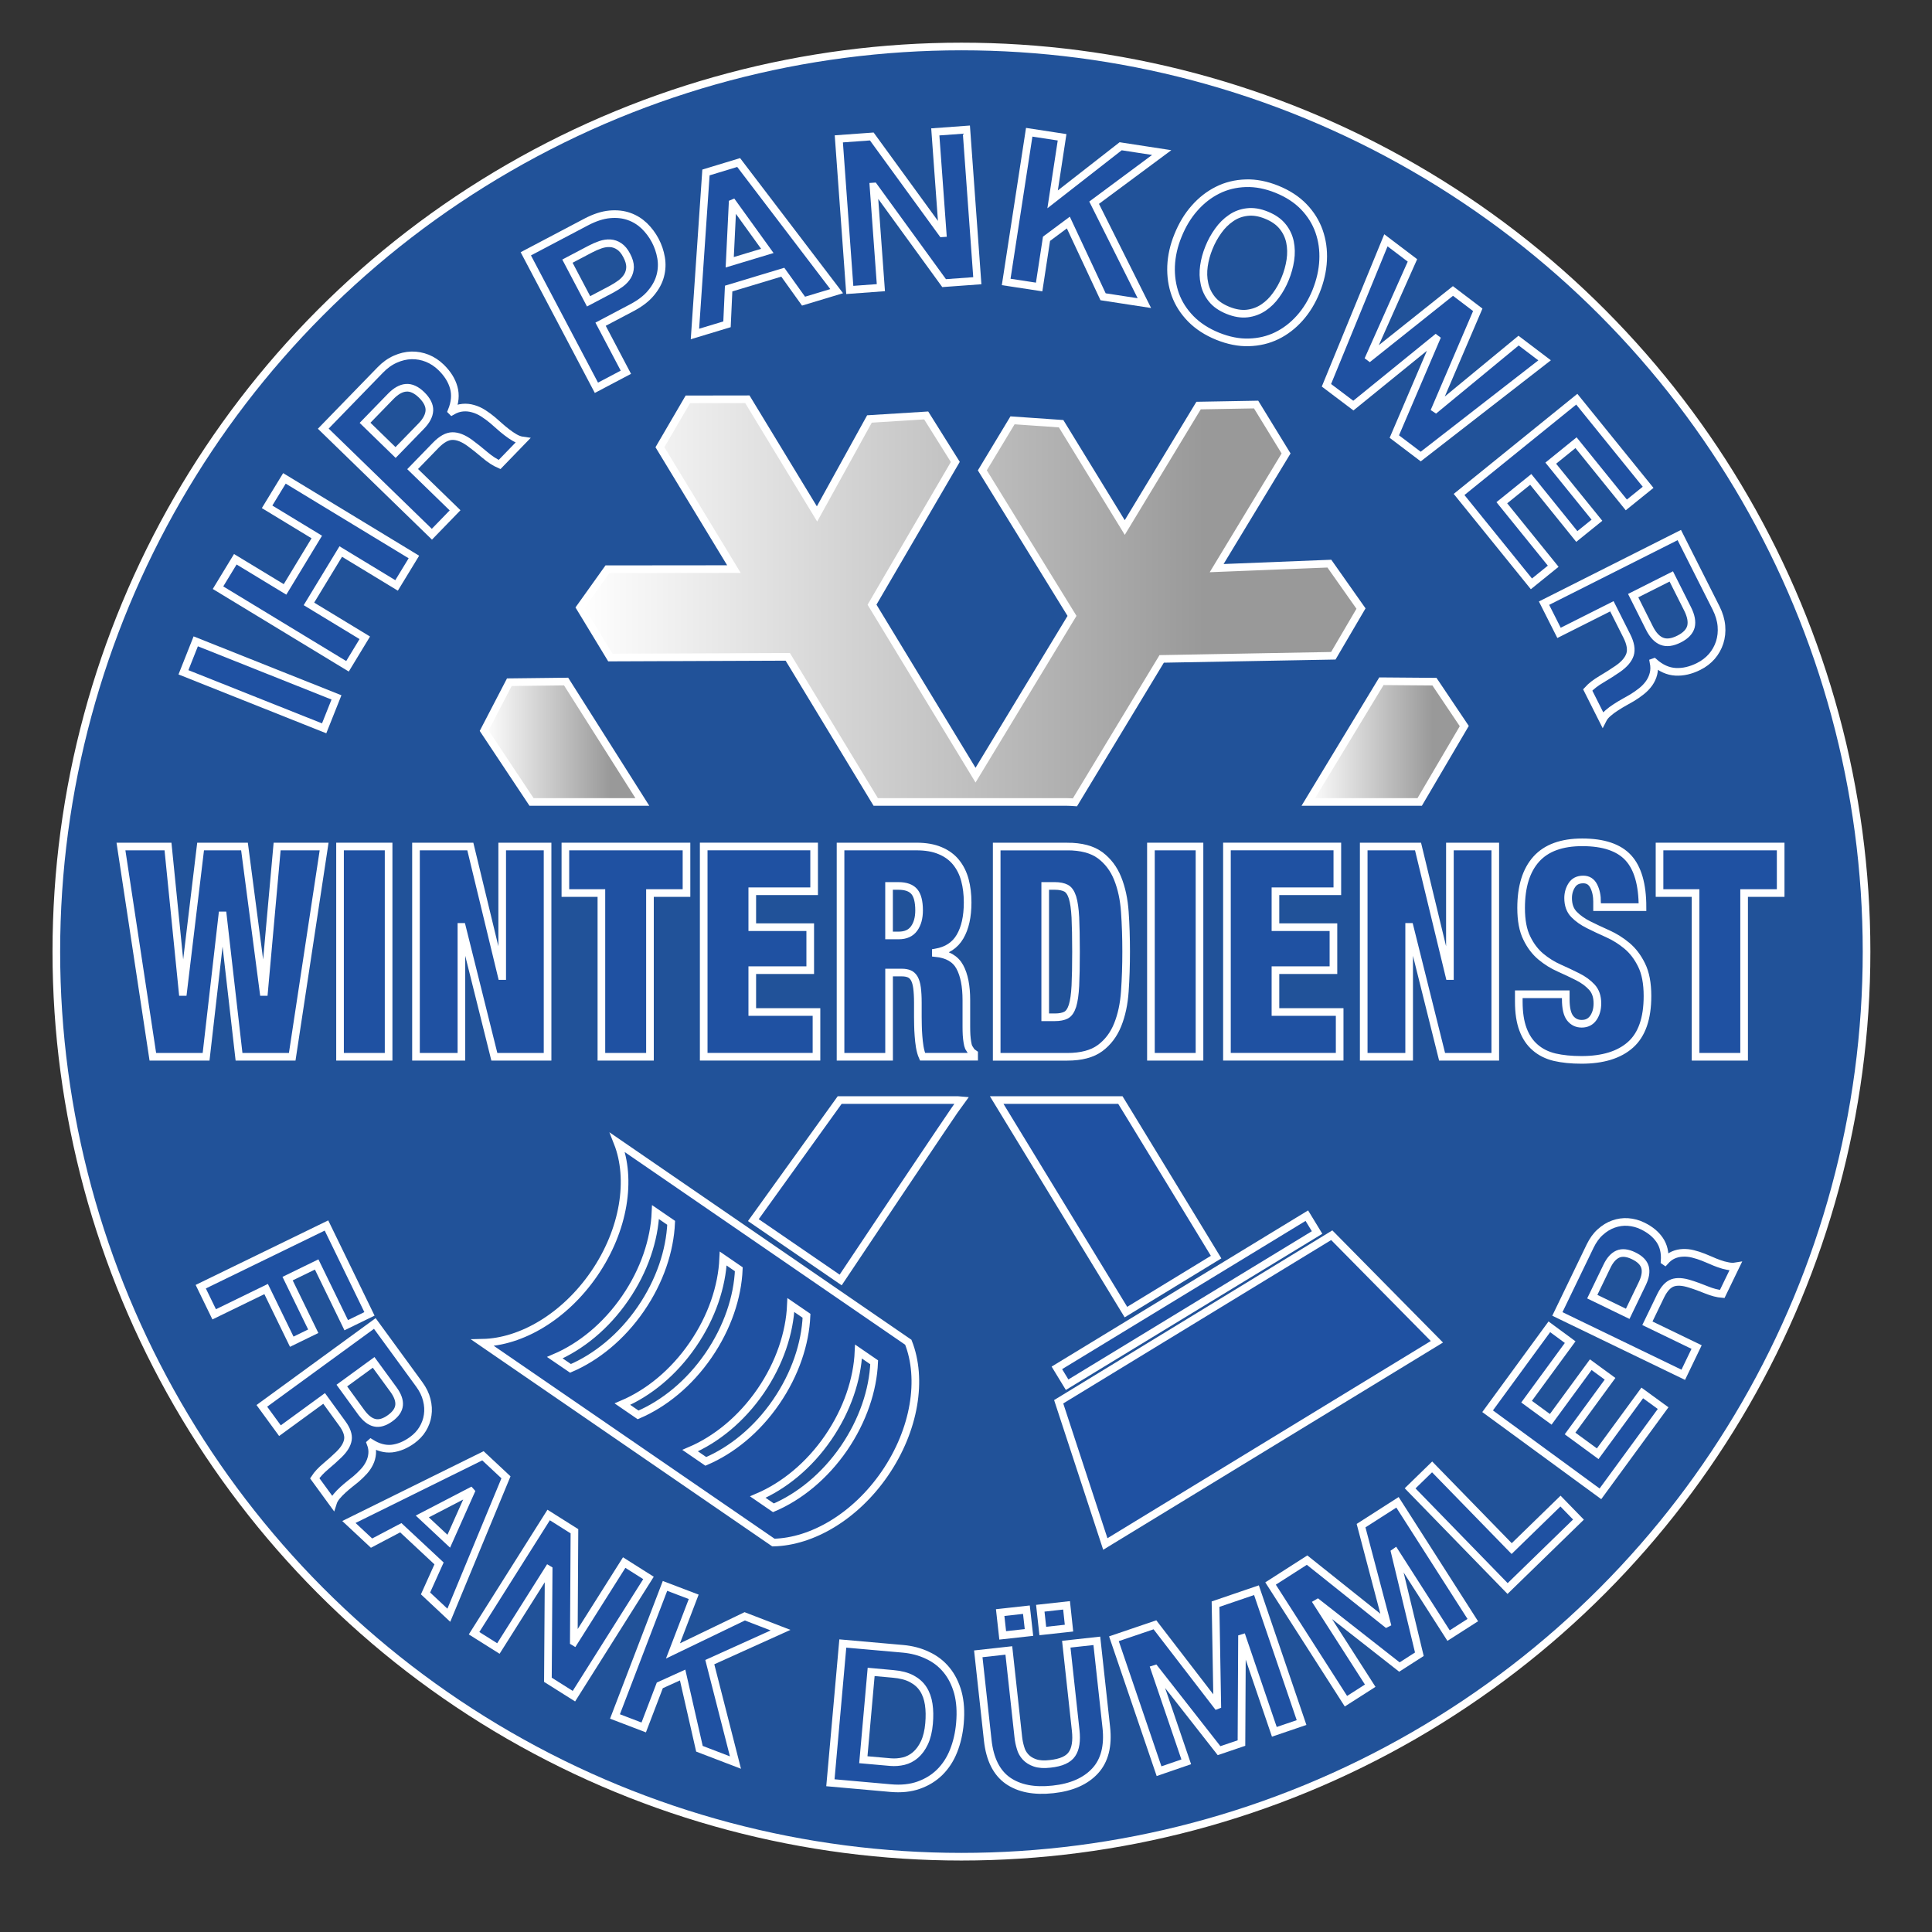 <?xml version="1.0" encoding="utf-8"?>
<!-- Generator: Adobe Illustrator 16.0.0, SVG Export Plug-In . SVG Version: 6.00 Build 0)  -->
<!DOCTYPE svg PUBLIC "-//W3C//DTD SVG 1.1//EN" "http://www.w3.org/Graphics/SVG/1.1/DTD/svg11.dtd">
<svg version="1.1" id="Ebene_1" xmlns="http://www.w3.org/2000/svg" xmlns:xlink="http://www.w3.org/1999/xlink" x="0px" y="0px"
	 width="64px" height="64px" viewBox="0 0 64 64" enable-background="new 0 0 64 64" xml:space="preserve">
<rect x="0" y="0" width="64" height="64" fill="#333333" stroke="none"/>
<g>
	<circle fill="#215299" stroke="#FFFFFF" stroke-width="0.253" stroke-miterlimit="10" cx="31.849" cy="31.523" r="29.983"/>
	<g>
		<path fill="#1F51A2" stroke="#FFFFFF" stroke-width="0.253" stroke-miterlimit="10" d="M6.484,21.245l4.662,1.857l-0.408,1.025
			l-4.661-1.856L6.484,21.245z"/>
		<path fill="#1F51A2" stroke="#FFFFFF" stroke-width="0.253" stroke-miterlimit="10" d="M7.795,18.526l1.647,0.999l1.052-1.736
			l-1.646-1l0.574-0.942l4.289,2.604l-0.574,0.942l-1.849-1.123l-1.054,1.735l1.85,1.123l-0.573,0.944l-4.289-2.604L7.795,18.526z"
			/>
		<path fill="#1F51A2" stroke="#FFFFFF" stroke-width="0.253" stroke-miterlimit="10" d="M12.595,12.258
			c0.156-0.162,0.323-0.281,0.502-0.36c0.177-0.079,0.355-0.121,0.537-0.126c0.18-0.003,0.353,0.029,0.521,0.096
			c0.165,0.067,0.318,0.167,0.457,0.302c0.211,0.206,0.352,0.428,0.418,0.667c0.068,0.239,0.044,0.499-0.07,0.779l0.009,0.009
			c0.122-0.071,0.241-0.111,0.359-0.121c0.117-0.011,0.233,0.001,0.347,0.035c0.116,0.032,0.228,0.084,0.336,0.153
			c0.108,0.07,0.212,0.146,0.308,0.227c0.062,0.051,0.132,0.114,0.211,0.185c0.08,0.073,0.166,0.144,0.255,0.213
			c0.089,0.07,0.179,0.13,0.268,0.182c0.091,0.052,0.178,0.083,0.265,0.095l-0.768,0.793c-0.157-0.068-0.319-0.174-0.487-0.316
			c-0.167-0.143-0.333-0.275-0.497-0.396c-0.214-0.156-0.408-0.232-0.58-0.229c-0.172,0.002-0.354,0.103-0.548,0.301l-0.769,0.792
			l1.406,1.366l-0.768,0.792l-3.598-3.497L12.595,12.258z M13.947,14.123c0.178-0.182,0.27-0.357,0.277-0.527
			c0.007-0.167-0.08-0.341-0.261-0.518c-0.175-0.168-0.346-0.246-0.514-0.232c-0.167,0.013-0.339,0.111-0.514,0.293l-0.842,0.867
			l1.011,0.984L13.947,14.123z"/>
		<path fill="#1F51A2" stroke="#FFFFFF" stroke-width="0.253" stroke-miterlimit="10" d="M19.42,7.353
			c0.279-0.146,0.536-0.23,0.773-0.252s0.452,0.001,0.645,0.07c0.191,0.067,0.36,0.173,0.506,0.312
			c0.145,0.141,0.266,0.303,0.362,0.484c0.094,0.179,0.158,0.368,0.193,0.569c0.035,0.202,0.026,0.402-0.026,0.598
			c-0.051,0.198-0.154,0.387-0.307,0.571c-0.151,0.184-0.368,0.349-0.645,0.494l-1.026,0.541l0.838,1.591l-0.976,0.515l-2.339-4.438
			L19.42,7.353z M20.255,9.583c0.112-0.06,0.215-0.125,0.311-0.196c0.093-0.071,0.169-0.152,0.222-0.241
			c0.054-0.09,0.081-0.19,0.084-0.301c0-0.113-0.035-0.239-0.11-0.38c-0.073-0.142-0.158-0.243-0.252-0.304
			c-0.092-0.062-0.191-0.096-0.294-0.102c-0.105-0.007-0.212,0.009-0.325,0.047c-0.113,0.039-0.224,0.087-0.336,0.146l-0.758,0.399
			l0.701,1.331L20.255,9.583z"/>
		<path fill="#1F51A2" stroke="#FFFFFF" stroke-width="0.253" stroke-miterlimit="10" d="M24.469,5.384l3.247,4.261l-1.098,0.331
			l-0.687-0.959l-1.794,0.542l-0.054,1.184l-1.062,0.321l0.365-5.351L24.469,5.384z M25.419,8.312l-1.139-1.58l-0.012,0.005
			l-0.095,1.951L25.419,8.312z"/>
		<path fill="#1F51A2" stroke="#FFFFFF" stroke-width="0.253" stroke-miterlimit="10" d="M28.879,4.521l2.333,3.206l0.015-0.001
			l-0.244-3.357l1.03-0.075l0.362,5.005l-1.1,0.08L28.95,6.178l-0.014,0.001l0.244,3.35l-1.03,0.076l-0.363-5.005L28.879,4.521z"/>
		<path fill="#1F51A2" stroke="#FFFFFF" stroke-width="0.253" stroke-miterlimit="10" d="M35.183,4.548l-0.314,2.056l2.254-1.759
			l1.36,0.209l-2.239,1.661l1.665,3.326l-1.368-0.21l-1.151-2.459L34.667,7.91l-0.244,1.597L33.331,9.34l0.763-4.959L35.183,4.548z"
			/>
		<path fill="#1F51A2" stroke="#FFFFFF" stroke-width="0.253" stroke-miterlimit="10" d="M39.571,6.895
			c0.224-0.255,0.479-0.454,0.765-0.596c0.284-0.143,0.594-0.218,0.931-0.229c0.334-0.011,0.68,0.057,1.036,0.201
			c0.359,0.146,0.656,0.339,0.887,0.579c0.232,0.241,0.4,0.512,0.506,0.812c0.105,0.301,0.151,0.621,0.134,0.96
			c-0.016,0.341-0.095,0.684-0.234,1.031c-0.138,0.34-0.317,0.634-0.541,0.885c-0.224,0.25-0.476,0.444-0.76,0.583
			c-0.283,0.138-0.592,0.211-0.924,0.22c-0.332,0.011-0.679-0.059-1.039-0.204c-0.355-0.145-0.65-0.336-0.885-0.575
			c-0.234-0.24-0.406-0.506-0.513-0.803c-0.106-0.297-0.153-0.613-0.14-0.948c0.015-0.335,0.09-0.672,0.229-1.011
			C39.164,7.452,39.345,7.149,39.571,6.895z M39.882,8.81c-0.029,0.204-0.024,0.399,0.018,0.587
			c0.039,0.188,0.122,0.359,0.245,0.513c0.124,0.155,0.303,0.278,0.532,0.371c0.231,0.093,0.444,0.128,0.64,0.105
			c0.198-0.024,0.375-0.09,0.536-0.197c0.159-0.107,0.299-0.244,0.418-0.411c0.122-0.166,0.222-0.346,0.301-0.542
			c0.084-0.203,0.141-0.41,0.173-0.62c0.031-0.209,0.027-0.41-0.012-0.599c-0.04-0.19-0.121-0.363-0.246-0.516
			c-0.125-0.155-0.301-0.278-0.532-0.372c-0.229-0.094-0.442-0.128-0.641-0.104c-0.196,0.023-0.376,0.089-0.534,0.2
			c-0.161,0.109-0.304,0.25-0.426,0.423c-0.124,0.172-0.228,0.36-0.309,0.564C39.965,8.409,39.911,8.608,39.882,8.81z"/>
		<path fill="#1F51A2" stroke="#FFFFFF" stroke-width="0.253" stroke-miterlimit="10" d="M46.189,14.462l1.384-3.234l-0.012-0.009
			l-2.729,2.217l-0.892-0.673L45.91,7.96l0.879,0.666l-1.427,3.202l0.012,0.009l2.757-2.198l0.822,0.624l-1.402,3.273l0.012,0.008
			l2.742-2.261l0.862,0.653l-4.104,3.188L46.189,14.462z"/>
		<path fill="#1F51A2" stroke="#FFFFFF" stroke-width="0.253" stroke-miterlimit="10" d="M54.596,16.143l-0.722,0.583l-1.666-2.061
			l-0.837,0.678l1.53,1.89l-0.667,0.539l-1.526-1.891l-0.958,0.773l1.702,2.103l-0.722,0.584l-2.396-2.961l3.899-3.156
			L54.596,16.143z"/>
		<path fill="#1F51A2" stroke="#FFFFFF" stroke-width="0.253" stroke-miterlimit="10" d="M56.848,20.142
			c0.101,0.202,0.159,0.398,0.176,0.592c0.017,0.194-0.003,0.376-0.058,0.549c-0.056,0.171-0.143,0.326-0.259,0.461
			c-0.119,0.135-0.264,0.248-0.436,0.333c-0.263,0.132-0.52,0.191-0.768,0.177c-0.249-0.014-0.485-0.12-0.712-0.321l-0.014,0.005
			c0.027,0.138,0.027,0.264-0.003,0.379c-0.028,0.114-0.077,0.221-0.146,0.318c-0.069,0.097-0.154,0.186-0.256,0.266
			c-0.1,0.08-0.206,0.152-0.313,0.217c-0.069,0.041-0.152,0.087-0.247,0.14c-0.093,0.052-0.188,0.108-0.282,0.17
			c-0.097,0.061-0.184,0.126-0.261,0.194c-0.08,0.068-0.139,0.141-0.178,0.219l-0.496-0.986c0.114-0.126,0.268-0.244,0.459-0.356
			c0.189-0.111,0.368-0.226,0.536-0.341c0.218-0.151,0.352-0.31,0.406-0.473c0.053-0.163,0.02-0.369-0.104-0.615l-0.496-0.986
			l-1.751,0.881l-0.497-0.984l4.481-2.257L56.848,20.142z M54.643,20.812c0.114,0.226,0.251,0.37,0.407,0.431
			c0.157,0.063,0.35,0.039,0.576-0.076c0.216-0.11,0.346-0.246,0.389-0.409c0.04-0.163,0.004-0.356-0.109-0.583l-0.543-1.08
			l-1.262,0.636L54.643,20.812z"/>
	</g>
	<g>
		<path fill="#1F51A2" stroke="#FFFFFF" stroke-width="0.253" stroke-miterlimit="10" d="M12.239,43.524l-0.77,0.375l-0.979-2.012
			l-0.963,0.469l0.85,1.743l-0.712,0.347l-0.849-1.745l-1.721,0.838L6.65,42.623l4.165-2.027L12.239,43.524z"/>
		<path fill="#1F51A2" stroke="#FFFFFF" stroke-width="0.253" stroke-miterlimit="10" d="M13.888,45.859
			c0.122,0.166,0.206,0.338,0.249,0.512c0.045,0.175,0.055,0.345,0.03,0.509c-0.023,0.164-0.081,0.317-0.167,0.459
			c-0.086,0.143-0.203,0.263-0.346,0.368c-0.22,0.159-0.443,0.251-0.671,0.279c-0.229,0.023-0.461-0.039-0.698-0.188l-0.011,0.01
			c0.046,0.12,0.065,0.236,0.055,0.343c-0.009,0.11-0.038,0.215-0.085,0.312c-0.049,0.101-0.111,0.194-0.192,0.282
			c-0.081,0.087-0.166,0.17-0.255,0.246c-0.056,0.045-0.124,0.101-0.202,0.162c-0.079,0.062-0.155,0.128-0.233,0.198
			c-0.078,0.07-0.147,0.143-0.208,0.215c-0.062,0.074-0.104,0.15-0.128,0.227l-0.6-0.823c0.085-0.132,0.207-0.261,0.362-0.392
			c0.157-0.132,0.303-0.262,0.437-0.392c0.176-0.171,0.275-0.335,0.3-0.493c0.025-0.154-0.038-0.338-0.189-0.543l-0.599-0.825
			l-1.463,1.068l-0.6-0.822l3.742-2.729L13.888,45.859z M11.98,46.802c0.14,0.185,0.284,0.297,0.437,0.329
			c0.152,0.034,0.323-0.017,0.512-0.154c0.181-0.133,0.278-0.275,0.292-0.431c0.014-0.154-0.049-0.326-0.186-0.514l-0.658-0.901
			l-1.053,0.768L11.98,46.802z"/>
		<path fill="#1F51A2" stroke="#FFFFFF" stroke-width="0.253" stroke-miterlimit="10" d="M16.761,48.938l-1.893,4.569l-0.772-0.723
			l0.448-0.994l-1.267-1.182l-0.969,0.51l-0.75-0.7l4.44-2.193L16.761,48.938z M14.866,51.055l0.732-1.641l-0.009-0.01l-1.6,0.831
			L14.866,51.055z"/>
		<path fill="#1F51A2" stroke="#FFFFFF" stroke-width="0.253" stroke-miterlimit="10" d="M19.029,50.725l-0.021,3.658l0.01,0.006
			l1.659-2.627l0.805,0.509l-2.47,3.917l-0.862-0.543l0.025-3.65l-0.01-0.006l-1.655,2.62l-0.806-0.507l2.471-3.916L19.029,50.725z"
			/>
		<path fill="#1F51A2" stroke="#FFFFFF" stroke-width="0.253" stroke-miterlimit="10" d="M22.98,52.897l-0.687,1.792l2.377-1.146
			l1.187,0.458l-2.344,1.059l0.85,3.327l-1.193-0.457l-0.557-2.443l-0.756,0.343l-0.533,1.394l-0.952-0.364l1.657-4.325
			L22.98,52.897z"/>
		<path fill="#1F51A2" stroke="#FFFFFF" stroke-width="0.253" stroke-miterlimit="10" d="M29.911,54.619
			c0.298,0.027,0.57,0.098,0.817,0.218c0.248,0.114,0.457,0.276,0.627,0.483c0.17,0.206,0.295,0.458,0.376,0.749
			c0.079,0.295,0.102,0.633,0.068,1.018c-0.03,0.336-0.101,0.641-0.212,0.918c-0.11,0.277-0.264,0.51-0.456,0.701
			c-0.193,0.191-0.426,0.334-0.697,0.43c-0.271,0.097-0.583,0.129-0.937,0.097l-1.989-0.177l0.411-4.613L29.911,54.619z
			 M29.503,58.373c0.147,0.012,0.291,0,0.435-0.034c0.14-0.034,0.271-0.102,0.388-0.202c0.117-0.101,0.217-0.236,0.297-0.407
			c0.08-0.17,0.132-0.383,0.154-0.637c0.02-0.232,0.017-0.443-0.012-0.635c-0.029-0.192-0.088-0.36-0.18-0.503
			c-0.09-0.143-0.219-0.256-0.381-0.343c-0.165-0.088-0.372-0.141-0.621-0.162l-0.725-0.066l-0.259,2.909L29.503,58.373z"/>
		<path fill="#1F51A2" stroke="#FFFFFF" stroke-width="0.253" stroke-miterlimit="10" d="M36.277,58.663
			c-0.314,0.341-0.781,0.548-1.395,0.613c-0.624,0.068-1.122-0.029-1.497-0.291c-0.375-0.265-0.597-0.71-0.665-1.338l-0.313-2.862
			l1.012-0.112l0.313,2.863c0.013,0.126,0.038,0.247,0.074,0.364c0.031,0.119,0.09,0.22,0.169,0.305
			c0.078,0.085,0.182,0.149,0.311,0.193c0.131,0.045,0.297,0.057,0.503,0.032c0.361-0.038,0.603-0.146,0.722-0.324
			c0.12-0.174,0.16-0.437,0.123-0.779l-0.312-2.861l1.012-0.111l0.313,2.862C36.716,57.838,36.592,58.322,36.277,58.663z
			 M34.001,53.323l0.085,0.755l-0.87,0.096l-0.084-0.755L34.001,53.323z M35.331,53.179l0.081,0.755l-0.868,0.095l-0.083-0.754
			L35.331,53.179z"/>
		<path fill="#1F51A2" stroke="#FFFFFF" stroke-width="0.253" stroke-miterlimit="10" d="M38.259,53.824l2.052,2.666l0.013-0.005
			l-0.058-3.345l1.356-0.463l1.494,4.385l-0.902,0.307l-1.058-3.105l-0.013,0.004l-0.018,3.473l-0.742,0.252l-2.122-2.708
			l-0.013,0.004l1.048,3.074l-0.901,0.31L36.9,54.286L38.259,53.824z"/>
		<path fill="#1F51A2" stroke="#FFFFFF" stroke-width="0.253" stroke-miterlimit="10" d="M43.299,51.681l2.629,2.099l0.012-0.006
			l-0.853-3.235l1.207-0.773l2.494,3.902l-0.802,0.513l-1.77-2.764l-0.01,0.007l0.812,3.375l-0.661,0.424l-2.708-2.124l-0.012,0.007
			l1.753,2.735l-0.804,0.514l-2.497-3.899L43.299,51.681z"/>
		<path fill="#1F51A2" stroke="#FFFFFF" stroke-width="0.253" stroke-miterlimit="10" d="M47.441,48.593l2.635,2.706l1.617-1.574
			l0.596,0.613l-2.348,2.284l-3.229-3.319L47.441,48.593z"/>
		<path fill="#1F51A2" stroke="#FFFFFF" stroke-width="0.253" stroke-miterlimit="10" d="M51.324,43.952l0.69,0.508l-1.444,1.972
			l0.8,0.585l1.326-1.81l0.639,0.467l-1.325,1.812l0.916,0.671l1.476-2.014l0.691,0.503l-2.077,2.839l-3.737-2.736L51.324,43.952z"
			/>
		<path fill="#1F51A2" stroke="#FFFFFF" stroke-width="0.253" stroke-miterlimit="10" d="M52.676,41.277
			c0.091-0.187,0.201-0.343,0.334-0.461c0.134-0.122,0.279-0.212,0.436-0.267c0.157-0.056,0.318-0.08,0.483-0.068
			c0.166,0.013,0.329,0.053,0.486,0.132c0.247,0.119,0.434,0.273,0.563,0.462c0.13,0.19,0.185,0.422,0.165,0.701l0.01,0.007
			c0.087-0.098,0.181-0.168,0.28-0.211s0.205-0.066,0.313-0.07c0.113-0.005,0.225,0.006,0.34,0.036
			c0.116,0.029,0.228,0.065,0.336,0.108c0.068,0.027,0.149,0.062,0.241,0.1c0.09,0.044,0.187,0.078,0.282,0.114
			c0.099,0.036,0.195,0.063,0.29,0.08c0.093,0.02,0.181,0.023,0.259,0.01l-0.443,0.915c-0.156-0.012-0.329-0.058-0.518-0.134
			c-0.189-0.076-0.372-0.145-0.552-0.2c-0.232-0.074-0.423-0.088-0.575-0.034c-0.148,0.053-0.278,0.194-0.391,0.421l-0.443,0.917
			l1.63,0.788l-0.442,0.919l-4.17-2.016L52.676,41.277z M54.405,42.516c0.101-0.211,0.13-0.39,0.088-0.541
			c-0.044-0.15-0.169-0.276-0.38-0.377c-0.203-0.098-0.375-0.116-0.517-0.056c-0.142,0.062-0.265,0.196-0.365,0.408l-0.485,1.003
			l1.174,0.569L54.405,42.516z"/>
	</g>
	<g>
		<path fill="#1F51A2" stroke="#FFFFFF" stroke-width="0.253" stroke-miterlimit="10" d="M8.099,28.042L8.73,32.86h0.017
			l0.433-4.818h1.557l-1.057,6.965H7.918l-0.536-4.683H7.364l-0.537,4.683H5.063l-1.056-6.965h1.558l0.484,4.818h0.017l0.579-4.818
			H8.099z"/>
		<path fill="#1F51A2" stroke="#FFFFFF" stroke-width="0.253" stroke-miterlimit="10" d="M12.873,28.042v6.965h-1.609v-6.965
			H12.873z"/>
		<path fill="#1F51A2" stroke="#FFFFFF" stroke-width="0.253" stroke-miterlimit="10" d="M15.58,28.042l1.038,4.291h0.018v-4.291
			h1.503v6.965h-1.763l-1.073-4.302h-0.018v4.302H13.78v-6.965H15.58z"/>
		<path fill="#1F51A2" stroke="#FFFFFF" stroke-width="0.253" stroke-miterlimit="10" d="M18.729,29.583v-1.541h4.012v1.541h-1.21
			v5.424h-1.609v-5.424H18.729z"/>
		<path fill="#1F51A2" stroke="#FFFFFF" stroke-width="0.253" stroke-miterlimit="10" d="M26.969,28.042v1.482H24.92v1.19h1.92
			v1.424h-1.92v1.386h2.127v1.482h-3.736v-6.965H26.969z"/>
		<path fill="#1F51A2" stroke="#FFFFFF" stroke-width="0.253" stroke-miterlimit="10" d="M30.36,28.042
			c0.305,0,0.567,0.045,0.782,0.137c0.217,0.09,0.393,0.219,0.527,0.384c0.136,0.167,0.234,0.364,0.295,0.59
			c0.061,0.228,0.09,0.476,0.09,0.742c0,0.468-0.084,0.846-0.251,1.131c-0.167,0.287-0.435,0.463-0.803,0.526v0.019
			c0.386,0.039,0.651,0.193,0.795,0.459c0.145,0.267,0.217,0.634,0.217,1.103v0.593c0,0.094,0,0.188,0,0.283
			c0,0.098,0.002,0.192,0.007,0.279c0.006,0.087,0.015,0.169,0.027,0.239c0.012,0.072,0.025,0.128,0.042,0.166
			c0.023,0.04,0.047,0.076,0.07,0.112c0.022,0.036,0.061,0.07,0.111,0.103v0.098H30.56c-0.041-0.092-0.07-0.2-0.092-0.324
			c-0.019-0.123-0.034-0.244-0.042-0.368c-0.01-0.123-0.015-0.243-0.017-0.357c-0.003-0.113-0.004-0.206-0.004-0.277v-0.469
			c0-0.195-0.01-0.357-0.027-0.487s-0.048-0.232-0.09-0.308c-0.043-0.075-0.098-0.126-0.165-0.155
			c-0.067-0.029-0.149-0.044-0.247-0.044h-0.424v2.79h-1.608v-6.965H30.36z M29.773,30.988c0.229,0,0.399-0.078,0.508-0.23
			c0.11-0.152,0.165-0.352,0.165-0.6c0-0.292-0.054-0.5-0.159-0.623c-0.107-0.124-0.282-0.187-0.525-0.187h-0.311v1.64H29.773z"/>
		<path fill="#1F51A2" stroke="#FFFFFF" stroke-width="0.253" stroke-miterlimit="10" d="M35.351,28.042
			c0.467,0,0.829,0.096,1.09,0.288c0.258,0.192,0.454,0.449,0.583,0.771s0.21,0.692,0.238,1.112
			c0.029,0.419,0.043,0.855,0.043,1.311s-0.014,0.893-0.043,1.312c-0.028,0.421-0.109,0.792-0.238,1.113s-0.325,0.58-0.583,0.771
			c-0.261,0.192-0.623,0.288-1.09,0.288h-2.334v-6.965H35.351z M34.945,33.699c0.154,0,0.277-0.024,0.37-0.072
			c0.093-0.05,0.162-0.152,0.213-0.309c0.048-0.156,0.08-0.376,0.095-0.664c0.014-0.285,0.021-0.662,0.021-1.131
			c0-0.468-0.008-0.845-0.021-1.131c-0.015-0.285-0.047-0.506-0.095-0.663c-0.051-0.156-0.12-0.258-0.213-0.307
			c-0.093-0.048-0.216-0.074-0.37-0.074h-0.321v4.351H34.945z"/>
		<path fill="#1F51A2" stroke="#FFFFFF" stroke-width="0.253" stroke-miterlimit="10" d="M39.735,28.042v6.965h-1.609v-6.965
			H39.735z"/>
		<path fill="#1F51A2" stroke="#FFFFFF" stroke-width="0.253" stroke-miterlimit="10" d="M44.301,28.042v1.482h-2.05v1.19h1.921
			v1.424h-1.921v1.386h2.127v1.482h-3.734v-6.965H44.301z"/>
		<path fill="#1F51A2" stroke="#FFFFFF" stroke-width="0.253" stroke-miterlimit="10" d="M46.974,28.042l1.038,4.291h0.018v-4.291
			h1.503v6.965h-1.762l-1.073-4.302H46.68v4.302h-1.505v-6.965H46.974z"/>
		<path fill="#1F51A2" stroke="#FFFFFF" stroke-width="0.253" stroke-miterlimit="10" d="M52.906,29.886
			c0-0.208-0.037-0.387-0.112-0.533c-0.074-0.147-0.19-0.219-0.346-0.219c-0.173,0-0.299,0.063-0.381,0.191
			c-0.08,0.125-0.121,0.268-0.121,0.424c0,0.228,0.065,0.408,0.194,0.541s0.293,0.249,0.489,0.346
			c0.196,0.098,0.406,0.197,0.631,0.297c0.226,0.102,0.437,0.233,0.632,0.396c0.196,0.162,0.358,0.375,0.487,0.638
			c0.131,0.264,0.196,0.606,0.196,1.028c0,0.743-0.187,1.28-0.562,1.614c-0.375,0.335-0.917,0.501-1.625,0.501
			c-0.335,0-0.631-0.03-0.888-0.089c-0.257-0.062-0.473-0.171-0.647-0.324c-0.176-0.151-0.311-0.352-0.402-0.599
			c-0.093-0.247-0.139-0.553-0.139-0.919v-0.243h1.556v0.167c0,0.298,0.05,0.507,0.148,0.629c0.098,0.121,0.224,0.181,0.38,0.181
			c0.168,0,0.296-0.066,0.386-0.195c0.089-0.13,0.134-0.29,0.134-0.479c0-0.228-0.062-0.407-0.187-0.541
			c-0.124-0.133-0.279-0.247-0.467-0.341c-0.188-0.095-0.392-0.191-0.609-0.288c-0.221-0.097-0.423-0.225-0.609-0.379
			c-0.188-0.158-0.345-0.361-0.467-0.616c-0.126-0.253-0.188-0.585-0.188-0.995c0-0.709,0.168-1.248,0.502-1.62
			c0.334-0.371,0.843-0.556,1.523-0.556c0.702,0,1.211,0.171,1.525,0.512c0.314,0.341,0.471,0.886,0.471,1.635h-1.505V29.886z"/>
		<path fill="#1F51A2" stroke="#FFFFFF" stroke-width="0.253" stroke-miterlimit="10" d="M54.974,29.583v-1.541h4.013v1.541h-1.211
			v5.424h-1.608v-5.424H54.974z"/>
	</g>
	<g>
		<g>
			<path fill="#1F51A2" stroke="#FFFFFF" stroke-width="0.253" stroke-miterlimit="10" d="M30.089,44.464l-9.633-6.618
				c0.478,1.21,0.227,2.889-0.775,4.349c-0.981,1.427-2.417,2.259-3.694,2.286l9.633,6.618c1.278-0.027,2.713-0.86,3.692-2.286
				C30.314,47.351,30.566,45.672,30.089,44.464z M18.899,45.329l-0.519-0.354c0.857-0.366,1.692-1.039,2.331-1.971
				c0.633-0.92,0.964-1.929,1.004-2.851l0.518,0.355c-0.041,0.923-0.372,1.931-1.005,2.852
				C20.588,44.292,19.753,44.963,18.899,45.329z M21.138,46.87l-0.519-0.356c0.859-0.366,1.692-1.038,2.332-1.972
				c0.633-0.921,0.964-1.926,1.006-2.851l0.517,0.355c-0.039,0.923-0.371,1.929-1.004,2.852
				C22.83,45.829,21.996,46.503,21.138,46.87z M23.381,48.41l-0.519-0.356c0.858-0.366,1.692-1.039,2.332-1.969
				c0.633-0.922,0.964-1.931,1.005-2.853l0.518,0.355c-0.04,0.923-0.373,1.931-1.005,2.852
				C25.073,47.373,24.236,48.044,23.381,48.41z M25.621,49.948l-0.517-0.355c0.857-0.367,1.691-1.038,2.331-1.97
				c0.632-0.922,0.964-1.929,1.005-2.851l0.518,0.356c-0.038,0.92-0.372,1.928-1.003,2.851
				C27.312,48.911,26.479,49.582,25.621,49.948z"/>
		</g>
		<g>
			<path fill="#1F51A2" stroke="#FFFFFF" stroke-width="0.253" stroke-miterlimit="10" d="M27.815,36.441l-2.859,3.977l2.892,1.983
				c0,0,3.795-5.684,4.001-5.95l-0.119-0.01H27.815z"/>
		</g>
	</g>
	<g>
		<g>
			
				<rect x="34.488" y="42.718" transform="matrix(0.854 -0.52 0.52 0.854 -16.656 26.765)" fill="#1F51A2" stroke="#FFFFFF" stroke-width="0.253" stroke-miterlimit="10" width="9.696" height="0.653"/>
		</g>
		<g>
			<polygon fill="#1F51A2" stroke="#FFFFFF" stroke-width="0.253" stroke-miterlimit="10" points="44.116,40.918 35.07,46.435 
				36.615,51.147 47.599,44.448 			"/>
		</g>
		<g>
			<polygon fill="#1F51A2" stroke="#FFFFFF" stroke-width="0.253" stroke-miterlimit="10" points="39.724,40.72 37.46,37.006 
				37.114,36.441 33.017,36.441 33.484,37.208 36.735,42.541 37.298,43.465 40.285,41.643 			"/>
		</g>
	</g>
	<g>
		<linearGradient id="SVGID_1_" gradientUnits="userSpaceOnUse" x1="43.339" y1="24.566" x2="48.506" y2="24.566">
			<stop  offset="0" style="stop-color:#FFFFFF"/>
			<stop  offset="0.799" style="stop-color:#999999"/>
		</linearGradient>
		<polygon fill="url(#SVGID_1_)" stroke="#FFFFFF" stroke-width="0.253" stroke-miterlimit="10" points="47.029,26.566 
			45.573,26.566 45.048,26.566 43.339,26.566 45.761,22.567 47.518,22.581 48.506,24.052 		"/>
		<linearGradient id="SVGID_2_" gradientUnits="userSpaceOnUse" x1="16.038" y1="24.571" x2="21.279" y2="24.571">
			<stop  offset="0" style="stop-color:#FFFFFF"/>
			<stop  offset="0.799" style="stop-color:#999999"/>
		</linearGradient>
		<polygon fill="url(#SVGID_2_)" stroke="#FFFFFF" stroke-width="0.253" stroke-miterlimit="10" points="21.279,26.566 
			17.608,26.566 16.038,24.205 16.872,22.599 18.753,22.577 		"/>
		<linearGradient id="SVGID_3_" gradientUnits="userSpaceOnUse" x1="19.214" y1="19.902" x2="45.087" y2="19.902">
			<stop  offset="0" style="stop-color:#FFFFFF"/>
			<stop  offset="0.799" style="stop-color:#999999"/>
		</linearGradient>
		<path fill="url(#SVGID_3_)" stroke="#FFFFFF" stroke-width="0.253" stroke-miterlimit="10" d="M38.482,21.827l-2.874,4.752
			c-0.089-0.006-0.176-0.013-0.271-0.013h-2.283h-0.576h-2.153H29.01l-2.914-4.807l-5.877,0.023l-1.004-1.654l0.908-1.272
			l4.189-0.004l-2.451-4.038l0.925-1.585l1.971-0.003l2.308,3.799l1.737-3.146l1.879-0.117l0.965,1.54l-2.759,4.729l3.429,5.647
			l3.196-5.276l-2.971-4.821l1-1.657l1.61,0.112l2.108,3.439l2.445-4.04l1.906-0.034l0.993,1.62l-2.3,3.799l3.734-0.149l1.048,1.488
			l-0.917,1.564L38.482,21.827z"/>
	</g>
</g>
</svg>
